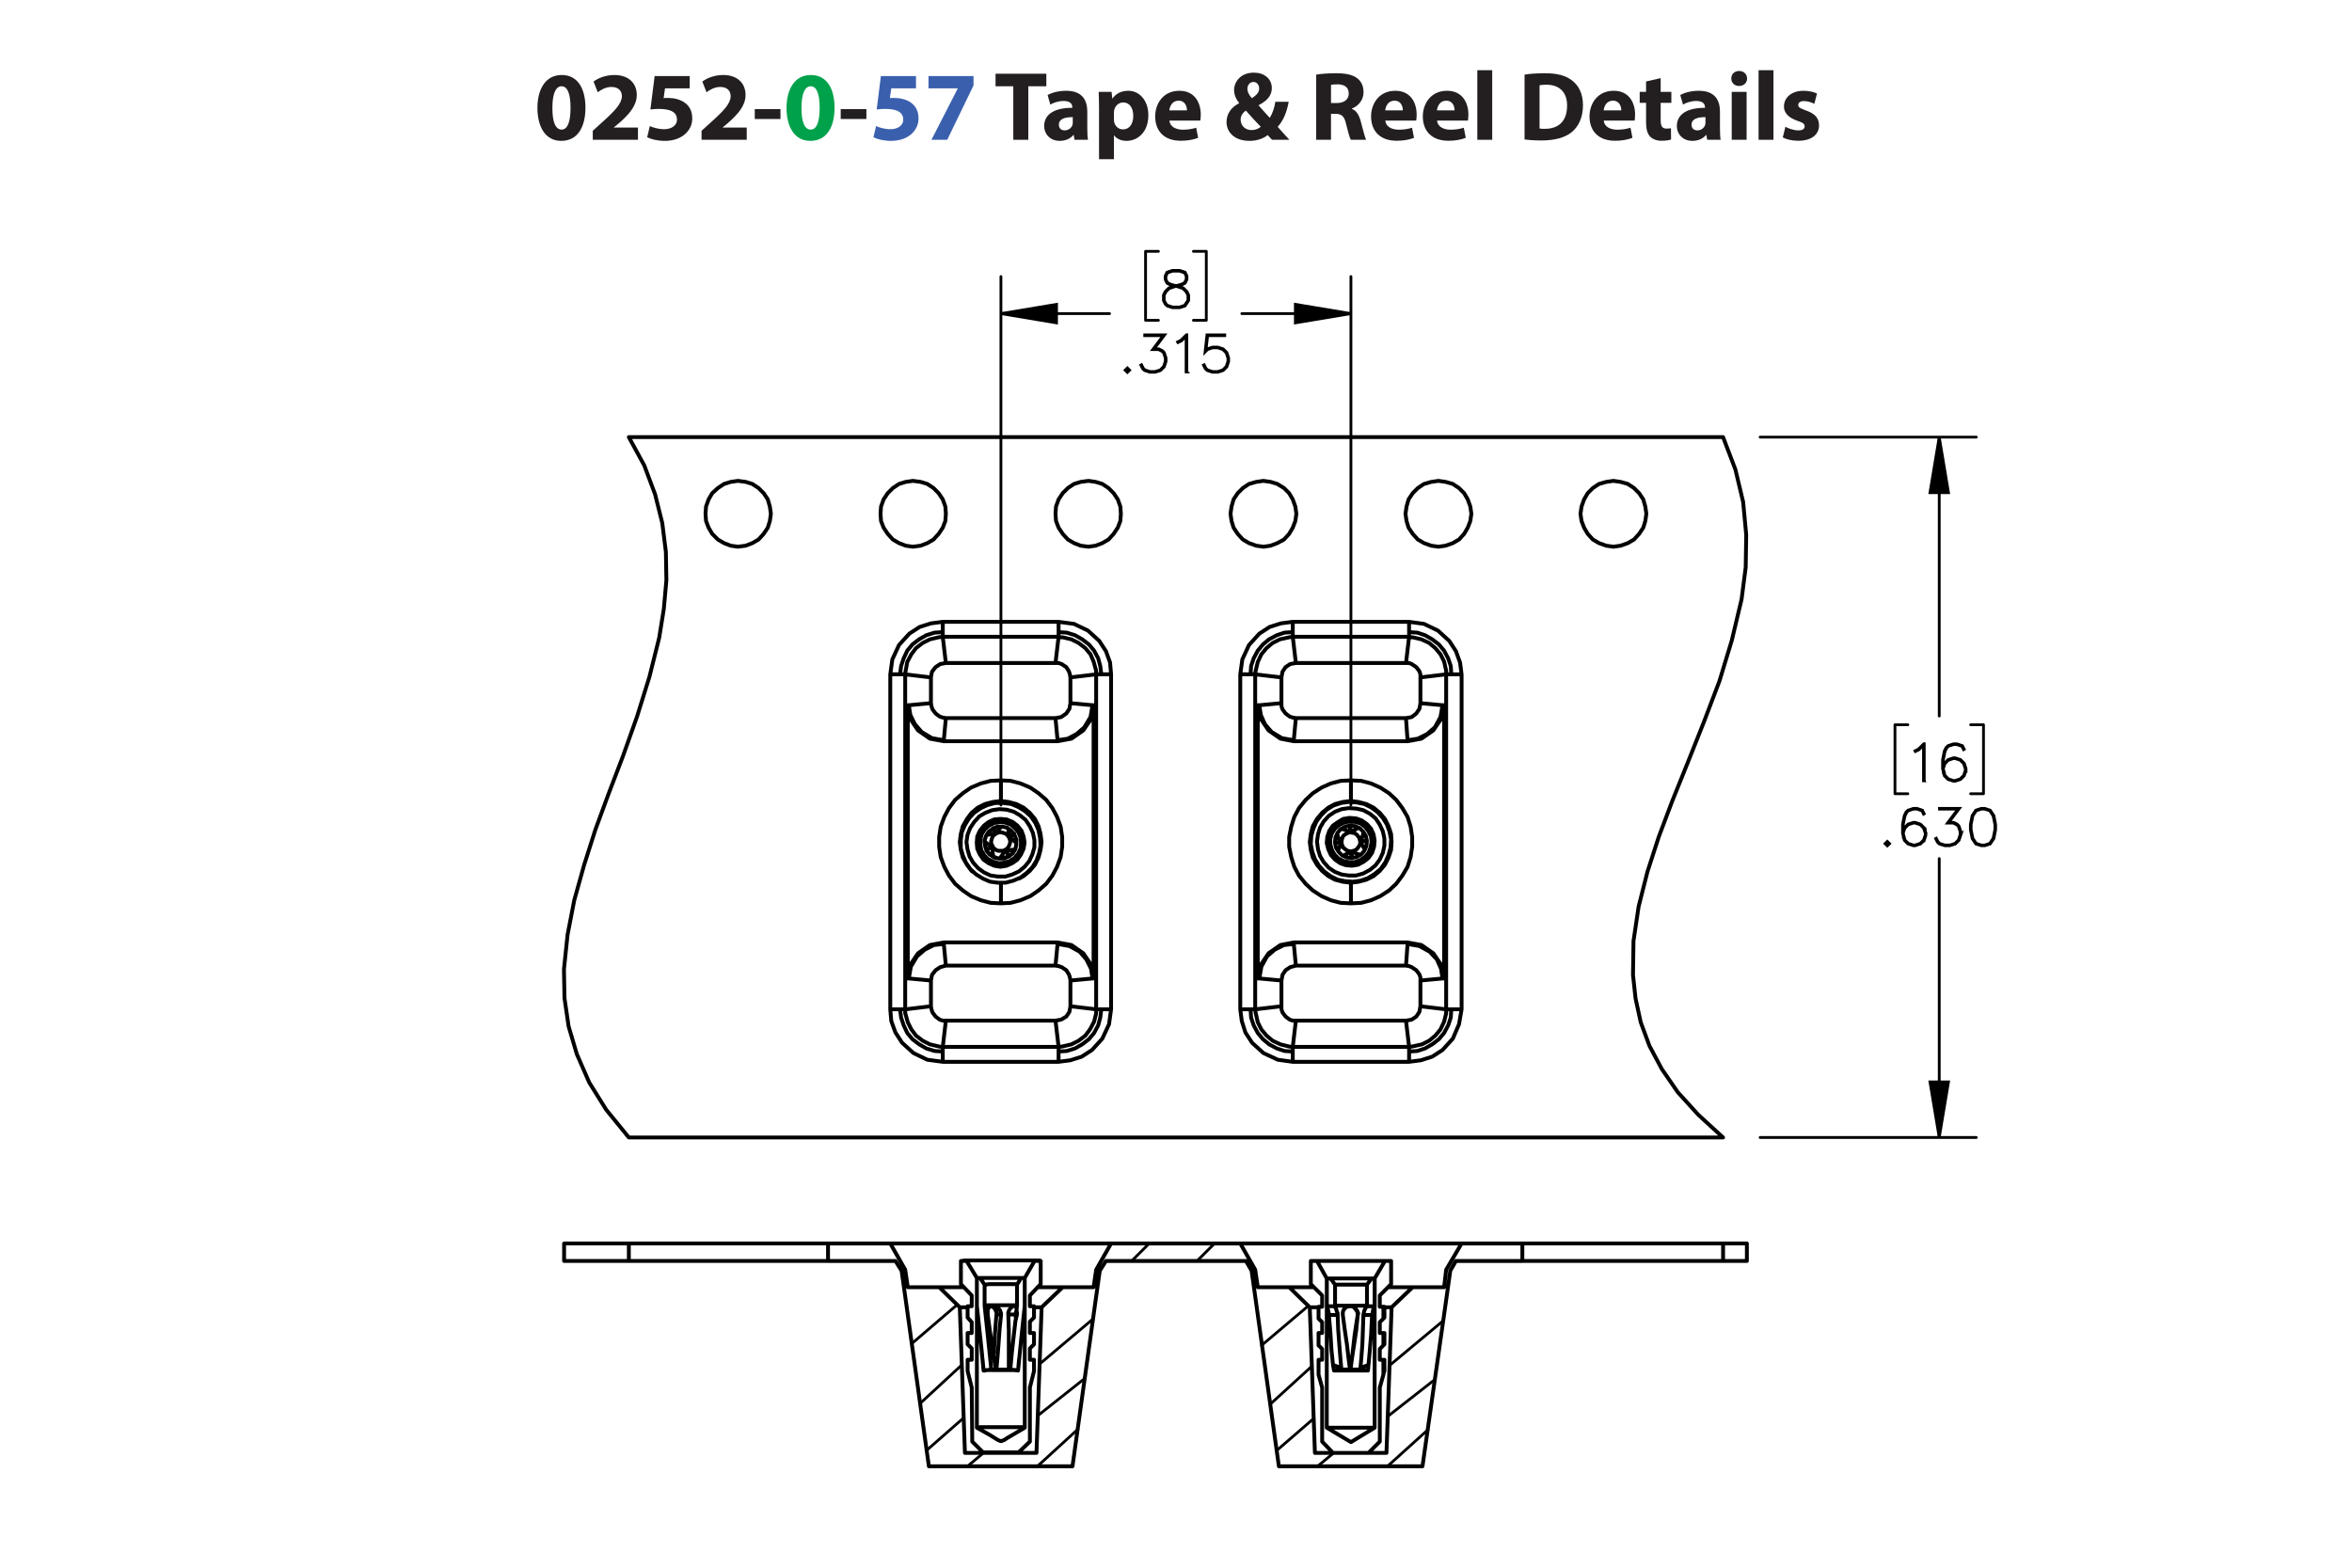 <?xml version="1.0" encoding="UTF-8"?><svg id="Layer_1" xmlns="http://www.w3.org/2000/svg" viewBox="0 0 432 288"><defs><style>.cls-1{stroke-width:.5px;}.cls-1,.cls-2,.cls-3,.cls-4{stroke:#000;}.cls-1,.cls-3{stroke-miterlimit:10;}.cls-2,.cls-3{stroke-width:.51px;}.cls-2,.cls-3,.cls-4{fill:none;}.cls-2,.cls-4{stroke-linecap:round;stroke-linejoin:round;}.cls-4{stroke-width:.709px;}.cls-5{fill:#00a14b;}.cls-6{fill:#231f20;}.cls-7{fill:#3a60ad;}</style></defs><g><path class="cls-6" d="m107.53,19.774c0,3.619-1.458,6.104-4.447,6.104-3.025,0-4.357-2.719-4.375-6.032,0-3.385,1.44-6.067,4.465-6.067,3.133,0,4.357,2.791,4.357,5.996Zm-6.068.072c-.018,2.683.63,3.961,1.692,3.961s1.639-1.333,1.639-3.997c0-2.593-.558-3.961-1.657-3.961-1.008,0-1.692,1.278-1.674,3.997Z"/><path class="cls-6" d="m108.877,25.68v-1.656l1.512-1.369c2.557-2.287,3.799-3.601,3.835-4.969,0-.955-.576-1.711-1.927-1.711-1.008,0-1.891.504-2.503.973l-.774-1.963c.882-.666,2.251-1.206,3.835-1.206,2.647,0,4.106,1.548,4.106,3.673,0,1.963-1.422,3.529-3.115,5.042l-1.08.9v.036h4.411v2.251h-8.3Z"/><path class="cls-6" d="m126.681,16.227h-4.537l-.252,1.8c.252-.036.468-.036.756-.036,1.117,0,2.251.252,3.079.847.882.594,1.422,1.566,1.422,2.935,0,2.179-1.873,4.106-5.023,4.106-1.422,0-2.611-.324-3.259-.666l.486-2.052c.522.252,1.585.576,2.647.576,1.134,0,2.341-.54,2.341-1.783,0-1.206-.955-1.945-3.295-1.945-.648,0-1.099.036-1.585.108l.774-6.14h6.446v2.251Z"/><path class="cls-6" d="m128.857,25.68v-1.656l1.512-1.369c2.557-2.287,3.799-3.601,3.835-4.969,0-.955-.576-1.711-1.927-1.711-1.008,0-1.891.504-2.503.973l-.774-1.963c.882-.666,2.251-1.206,3.835-1.206,2.647,0,4.106,1.548,4.106,3.673,0,1.963-1.423,3.529-3.115,5.042l-1.08.9v.036h4.411v2.251h-8.3Z"/><path class="cls-6" d="m143.348,20.044v1.818h-4.717v-1.818h4.717Z"/><path class="cls-5" d="m153.285,19.774c0,3.619-1.458,6.104-4.447,6.104-3.025,0-4.357-2.719-4.375-6.032,0-3.385,1.44-6.067,4.465-6.067,3.133,0,4.357,2.791,4.357,5.996Zm-6.068.072c-.018,2.683.63,3.961,1.692,3.961s1.639-1.333,1.639-3.997c0-2.593-.558-3.961-1.657-3.961-1.008,0-1.692,1.278-1.674,3.997Z"/><path class="cls-6" d="m159.134,20.044v1.818h-4.718v-1.818h4.718Z"/><path class="cls-7" d="m168.242,16.227h-4.537l-.252,1.8c.252-.036.468-.036.756-.036,1.117,0,2.251.252,3.079.847.882.594,1.422,1.566,1.422,2.935,0,2.179-1.873,4.106-5.023,4.106-1.422,0-2.611-.324-3.259-.666l.486-2.052c.522.252,1.585.576,2.647.576,1.134,0,2.341-.54,2.341-1.783,0-1.206-.955-1.945-3.295-1.945-.648,0-1.099.036-1.585.108l.774-6.14h6.446v2.251Z"/><path class="cls-7" d="m178.809,13.976v1.728l-4.826,9.975h-2.899l4.826-9.417v-.036h-5.366v-2.251h8.265Z"/><path class="cls-6" d="m186.115,15.849h-3.259v-2.305h9.327v2.305h-3.313v9.831h-2.754v-9.831Z"/><path class="cls-6" d="m197.366,25.68l-.162-.882h-.054c-.576.702-1.477,1.081-2.521,1.081-1.783,0-2.845-1.296-2.845-2.701,0-2.287,2.053-3.385,5.168-3.367v-.126c0-.468-.252-1.134-1.602-1.134-.9,0-1.855.306-2.431.666l-.504-1.765c.612-.342,1.818-.774,3.421-.774,2.935,0,3.871,1.728,3.871,3.799v3.061c0,.846.036,1.656.126,2.143h-2.466Zm-.324-4.159c-1.44-.018-2.557.324-2.557,1.386,0,.702.468,1.044,1.08,1.044.684,0,1.243-.45,1.422-1.008.036-.144.054-.306.054-.468v-.954Z"/><path class="cls-6" d="m201.864,19.828c0-1.152-.036-2.143-.072-2.953h2.377l.127,1.225h.036c.648-.936,1.657-1.423,2.935-1.423,1.927,0,3.655,1.675,3.655,4.483,0,3.205-2.035,4.718-3.998,4.718-1.062,0-1.891-.432-2.287-1.008h-.036v4.375h-2.737v-9.416Zm2.737,2.07c0,.216.018.414.054.576.18.738.81,1.296,1.603,1.296,1.188,0,1.891-.99,1.891-2.485,0-1.404-.63-2.466-1.855-2.466-.774,0-1.458.576-1.639,1.386-.036.144-.054.324-.054.486v1.206Z"/><path class="cls-6" d="m214.789,22.15c.09,1.135,1.206,1.675,2.485,1.675.936,0,1.692-.126,2.431-.36l.36,1.855c-.9.36-1.999.54-3.188.54-2.989,0-4.699-1.728-4.699-4.483,0-2.233,1.386-4.7,4.447-4.7,2.845,0,3.926,2.215,3.926,4.394,0,.468-.055.882-.091,1.08h-5.671Zm3.223-1.872c0-.666-.288-1.783-1.549-1.783-1.152,0-1.621,1.044-1.692,1.783h3.241Z"/><path class="cls-6" d="m233.636,25.68c-.252-.27-.504-.54-.792-.864-.792.612-1.891,1.062-3.331,1.062-2.935,0-4.231-1.747-4.231-3.439,0-1.602.919-2.754,2.305-3.475v-.072c-.521-.576-.918-1.477-.918-2.341,0-1.53,1.206-3.205,3.637-3.205,1.873,0,3.295,1.098,3.295,2.845,0,1.224-.72,2.269-2.394,3.115l-.018.072c.702.774,1.44,1.656,2.034,2.269.486-.756.864-1.873,1.026-2.953h2.449c-.324,1.837-.936,3.403-2.017,4.609.684.774,1.386,1.567,2.143,2.377h-3.188Zm-2.07-2.394c-.756-.756-1.746-1.855-2.737-2.971-.504.36-.954.882-.954,1.675,0,1.026.774,1.908,2.017,1.908.721,0,1.315-.27,1.675-.612Zm-2.449-6.986c0,.612.288,1.152.829,1.747.882-.612,1.332-1.081,1.332-1.783,0-.576-.342-1.206-1.062-1.206-.702,0-1.099.612-1.099,1.242Z"/><path class="cls-6" d="m241.752,13.706c.882-.144,2.196-.252,3.654-.252,1.801,0,3.062.27,3.926.954.72.576,1.116,1.422,1.116,2.539,0,1.548-1.099,2.61-2.143,2.989v.054c.846.342,1.315,1.152,1.62,2.269.378,1.368.757,2.953.99,3.421h-2.809c-.198-.342-.486-1.333-.847-2.827-.323-1.513-.846-1.927-1.962-1.945h-.828v4.771h-2.719v-11.974Zm2.719,5.222h1.08c1.368,0,2.179-.684,2.179-1.747,0-1.116-.757-1.674-2.017-1.692-.666,0-1.045.054-1.242.09v3.349Z"/><path class="cls-6" d="m254.442,22.15c.09,1.135,1.206,1.675,2.484,1.675.936,0,1.692-.126,2.431-.36l.36,1.855c-.9.36-1.999.54-3.188.54-2.988,0-4.699-1.728-4.699-4.483,0-2.233,1.387-4.7,4.447-4.7,2.845,0,3.926,2.215,3.926,4.394,0,.468-.055.882-.091,1.08h-5.671Zm3.223-1.872c0-.666-.288-1.783-1.549-1.783-1.152,0-1.62,1.044-1.692,1.783h3.241Z"/><path class="cls-6" d="m263.946,22.15c.09,1.135,1.206,1.675,2.484,1.675.936,0,1.692-.126,2.431-.36l.36,1.855c-.9.36-1.999.54-3.188.54-2.988,0-4.699-1.728-4.699-4.483,0-2.233,1.387-4.7,4.447-4.7,2.845,0,3.926,2.215,3.926,4.394,0,.468-.055.882-.091,1.08h-5.671Zm3.223-1.872c0-.666-.288-1.783-1.549-1.783-1.152,0-1.62,1.044-1.692,1.783h3.241Z"/><path class="cls-6" d="m271.344,12.896h2.736v12.784h-2.736v-12.784Z"/><path class="cls-6" d="m280.019,13.706c1.008-.162,2.322-.252,3.709-.252,2.305,0,3.799.414,4.969,1.296,1.261.936,2.053,2.431,2.053,4.573,0,2.323-.846,3.925-2.017,4.915-1.278,1.062-3.223,1.566-5.6,1.566-1.422,0-2.431-.09-3.114-.18v-11.919Zm2.755,9.903c.233.054.611.054.954.054,2.484.018,4.104-1.351,4.104-4.249.019-2.521-1.458-3.853-3.816-3.853-.612,0-1.009.054-1.242.108v7.94Z"/><path class="cls-6" d="m294.563,22.15c.091,1.135,1.207,1.675,2.485,1.675.935,0,1.692-.126,2.431-.36l.36,1.855c-.9.36-1.999.54-3.188.54-2.988,0-4.699-1.728-4.699-4.483,0-2.233,1.387-4.7,4.447-4.7,2.845,0,3.925,2.215,3.925,4.394,0,.468-.054.882-.09,1.08h-5.672Zm3.224-1.872c0-.666-.288-1.783-1.549-1.783-1.152,0-1.62,1.044-1.692,1.783h3.241Z"/><path class="cls-6" d="m305.022,14.354v2.521h1.963v2.017h-1.963v3.187c0,1.062.252,1.548,1.08,1.548.343,0,.612-.036.81-.072l.018,2.07c-.359.144-1.008.234-1.782.234-.882,0-1.62-.306-2.053-.756-.504-.522-.756-1.368-.756-2.611v-3.601h-1.171v-2.017h1.171v-1.909l2.683-.612Z"/><path class="cls-6" d="m313.572,25.68l-.162-.882h-.054c-.576.702-1.477,1.081-2.521,1.081-1.783,0-2.845-1.296-2.845-2.701,0-2.287,2.053-3.385,5.167-3.367v-.126c0-.468-.252-1.134-1.603-1.134-.9,0-1.855.306-2.431.666l-.504-1.765c.612-.342,1.818-.774,3.421-.774,2.935,0,3.871,1.728,3.871,3.799v3.061c0,.846.036,1.656.126,2.143h-2.467Zm-.324-4.159c-1.44-.018-2.557.324-2.557,1.386,0,.702.469,1.044,1.081,1.044.684,0,1.242-.45,1.422-1.008.036-.144.054-.306.054-.468v-.954Z"/><path class="cls-6" d="m320.897,14.426c0,.756-.576,1.369-1.476,1.369-.865,0-1.441-.612-1.423-1.369-.019-.792.558-1.386,1.44-1.386.882,0,1.44.594,1.458,1.386Zm-2.826,11.253v-8.805h2.736v8.805h-2.736Z"/><path class="cls-6" d="m323.003,12.896h2.736v12.784h-2.736v-12.784Z"/><path class="cls-6" d="m327.935,23.285c.505.306,1.549.666,2.359.666.828,0,1.17-.288,1.17-.738s-.271-.666-1.296-1.008c-1.819-.612-2.522-1.603-2.503-2.647,0-1.638,1.404-2.881,3.583-2.881,1.026,0,1.944.234,2.484.504l-.486,1.891c-.396-.216-1.152-.504-1.908-.504-.666,0-1.044.271-1.044.72,0,.415.342.63,1.422,1.008,1.675.576,2.377,1.423,2.394,2.719,0,1.639-1.296,2.845-3.816,2.845-1.152,0-2.179-.252-2.846-.612l.486-1.962Z"/></g><g><path class="cls-1" d="m218.333,55.209l-.669,1.006-1,.322h-1.304l-.991-.322-.35-.34-.332-.666v-.997l.332-.671.668-.658,1.022-.34-.69-.166-.673-.34-.336-.675v-.68l.336-.684,1.013-.331h1.304l1.01.331.341.684v.68l-.341.675-.673.34-.686.166.036.009.982.331.672.658.328.671v.997Zm-.144-.036v-.926l-.315-.613-.614-.626-.946-.309-.305-.085-.3.085-.946.309-.619.626-.31.613v.926l.31.613.296.304.937.309h1.265l.928-.309.619-.916Zm-.323-3.846v-.608l-.305-.595-.919-.309h-1.265l-.919.309-.305.595v.608l.305.604.614.299.937.242.937-.242.614-.299.305-.604Z"/><g><path class="cls-1" d="m207.489,68.004l-.421.411-.421-.411.421-.42.421.42Zm-.202,0l-.22-.219-.22.219.22.219.22-.219Z"/><path class="cls-1" d="m214.175,66.412l-.327.988-.672.666-.99.322h-.981l-.99-.322-.35-.34-.323-.648.13-.072.318.631.296.304.936.309h.945l.936-.309.614-.617.314-.935v-.622l-.314-.935-.305-.29-.614-.314h-1.093l1.927-2.562h-3.383v-.147h3.679l-1.927,2.562h.834l.672.331.341.349.327.988v.662Z"/><path class="cls-1" d="m217.997,68.326h-.147v-6.561l-.842.854-.655.317-.072-.125.632-.322.981-.971h.102v6.807Z"/><path class="cls-1" d="m225.674,66.412l-.327.988-.672.666-.991.322h-.981l-.99-.322-.35-.34-.322-.648.13-.072.318.631.296.304.936.309h.945l.936-.309.614-.617.314-.935v-.622l-.314-.935-.614-.613-.936-.313h-.945l-.936.313-.448.46.345-3.162h3.28v.147h-3.15l-.291,2.607.192-.184.99-.326h.981l.991.326.672.671.327.988v.662Z"/></g><g><path class="cls-1" d="m353.438,143.456h-.147v-6.561l-.842.854-.654.317-.072-.125.632-.322.981-.971h.102v6.807Z"/><path class="cls-1" d="m361.112,141.542l-.327.988-.672.666-.99.322h-.34l-.99-.322-.672-.666-.327-1.31v-1.623l.317-1.619.332-.662.35-.335.99-.331h.662l1.009.331.331.666-.13.076-.314-.617-.919-.309h-.622l-.936.309-.291.304-.314.622-.322,1.588v1.145l.184-.55.672-.671.99-.331h.34l.99.331.672.671.327.988v.34Zm-.144-.022v-.299l-.314-.935-.613-.612-.936-.314h-.305l-.936.314-.613.612-.314.926.314,1.243.613.617.936.309h.305l.936-.309.613-.617.314-.935Z"/></g><g><path class="cls-1" d="m347.072,154.986l-.421.412-.422-.412.422-.42.421.42Zm-.201,0l-.22-.219-.22.219.22.22.22-.22Z"/><path class="cls-1" d="m353.762,153.394l-.327.988-.672.666-.991.322h-.341l-.99-.322-.673-.666-.327-1.31v-1.623l.318-1.619.331-.662.351-.335.99-.331h.664l1.009.331.331.666-.13.076-.314-.617-.919-.309h-.623l-.938.309-.291.305-.315.621-.322,1.588v1.145l.184-.55.673-.671.99-.331h.341l.991.331.672.671.327.988v.34Zm-.143-.022v-.3l-.315-.935-.614-.612-.936-.314h-.305l-.938.314-.614.612-.314.926.314,1.243.614.617.938.309h.305l.936-.309.614-.617.315-.935Z"/><path class="cls-1" d="m360.154,153.394l-.327.988-.672.666-.991.322h-.981l-.991-.322-.35-.34-.323-.648.131-.071.318.631.296.304.936.309h.946l.936-.309.614-.617.315-.935v-.621l-.315-.935-.305-.29-.614-.314h-1.094l1.928-2.562h-3.385v-.147h3.681l-1.928,2.562h.834l.672.331.341.349.327.988v.662Z"/><path class="cls-1" d="m366.548,152.433l-.318,1.619-.672.997-1,.322h-.663l-1-.322-.668-.997-.323-1.619v-.983l.323-1.619.668-.997,1-.331h.663l1,.331.672.997.318,1.619v.983Zm-.143-.022v-.939l-.323-1.588-.614-.926-.928-.309h-.623l-.929.309-.618.926-.318,1.588v.939l.318,1.588.618.926.929.309h.623l.928-.309.614-.926.323-1.588Z"/></g><path class="cls-3" d="m356.187,208.966l-1.702-10.21h3.403l-1.702,10.21m0-128.664l1.702,10.21h-3.403l1.702-10.21m-108.055-22.689l-10.21,1.702v-3.403l10.21,1.702m-64.285,0l10.21-1.702v3.403l-10.21-1.702"/><path class="cls-2" d="m356.187,208.966v-51.239m0-77.425v51.239m-32.899,77.425h39.705m-39.705-128.664h39.705m1.323,65.514h-2.363m2.363-12.668v12.668m-2.363-12.668h2.363m-16.26,12.668h2.363m-2.363-12.668v12.668m2.363-12.668h-2.363m-99.925-75.534h-20.042m-44.243,0h19.947m44.337,90.282V50.806m-64.285,97.089V50.806m37.72,8.036h-2.363m2.363-12.668v12.668m-2.363-12.668h2.363m-11.155,12.668h2.363m-2.363-12.668v12.668m2.363-12.668h-2.363"/><path d="m356.187,208.966l-1.702-10.21h3.403m-1.702-118.454l1.702,10.21h-3.403m-106.353-32.899l-10.21,1.702v-3.403m-54.075,1.702l10.21-1.702v3.403"/><path class="cls-4" d="m183.847,147.139v.284m64.285,14.748v-.189m0-14.842v.189m-64.285,16.922v-2.08m65.514-10.021h0m1.229,3.781h0m-.189-2.836h.095m-4.821.284h0m1.134,3.781h0m2.836-.189h0m-65.892.567h0m2.458-1.418h0m-5.199-1.418h0m5.578.095h0m-2.742-2.836h0m-2.458,1.418h0m79.505-24.201l-.189,1.04-.567.851-.851.662-1.04.189m-61.638-2.742l-.189,1.04-.567.851-.945.662-1.04.189m41.501,48.214l.189-1.04.567-.851.851-.567,1.04-.284m-67.026,2.742l.189-1.04.662-.851.851-.567,1.04-.284m61.638-48.214v.567l.189.567.567.756.756.567.567.189.567.095m-67.026-2.742l.095.567.189.567.567.756.756.567.567.189.567.095m22.878,48.214l-.095-.567-.189-.567-.473-.756-.851-.567-.567-.189-.567-.095m67.026,2.742v-.567l-.189-.567-.567-.756-.851-.567-.473-.189-.567-.095m-10.115-15.22l-1.513-.189-1.418-.378-1.229-.662-1.134-.945-.945-1.134-.756-1.323-.378-1.418-.189-1.418.189-1.513.378-1.418.756-1.323.945-1.134,1.134-.945,1.229-.662,1.418-.378,1.513-.189m-69.39,13.046l-.284-.189-.851-1.134-.756-1.323-.378-1.418-.189-1.418.189-1.513.378-1.418.756-1.323.851-1.134,1.134-.945,1.323-.662,1.418-.378,1.513-.189m64.285-3.781v1.702m0,0v2.08m0,0l1.418.189,1.418.378,1.323.662,1.134.945.945,1.134.662,1.323.473,1.418.095,1.513-.095,1.418-.473,1.418-.662,1.323-.945,1.134-1.134.945-1.323.662-1.418.378-1.418.189m0,2.08v-2.08m0,3.781v-1.702m-64.285-20.892v1.702m0,0v2.08m0,0l1.418.189,1.418.378,1.323.662,1.134.945.945,1.134.662,1.323.378,1.418.189,1.513-.189,1.418-.378,1.418-.662,1.323-.945,1.134-1.134.945-.851.473m-3.309,4.538v-1.702m47.457-34.695l.284,1.796.756,1.702,1.229,1.418,1.891,1.134,2.174.378m-63.907-4.065h20.136m-20.136,0l-.378,4.065m20.892,0l-.378-4.065m44.148,0h20.231m-20.231,0l-.378,4.065m0,0v.189m20.892-.189l-.284-4.065m.284,4.065l1.891-.284,1.702-.851,1.418-1.229,1.04-1.891.378-2.174m-6.428,6.428v.189m-64.285-.189l1.891-.284,1.607-.851,1.418-1.229,1.134-1.891.378-2.174m-6.428,6.428v.189m-20.892-.189v.189m-6.428-6.617l.284,1.796.851,1.702,1.229,1.418,1.891,1.134,2.174.378m.378,41.407h20.136m0,0l.378-3.97m-20.892,0l.378,3.97m64.285,0h20.231m0,0l.284-3.97m-20.892,0l.378,3.97m-64.663-3.97l-1.796.189-1.702.851-1.418,1.229-1.134,1.891-.378,2.174m6.428-6.334v-.284m64.285.284l-1.796.189-1.702.851-1.418,1.229-1.04,1.891-.378,2.174m6.334-6.334v-.284m20.892.284v-.284m6.428,6.617l-.284-1.796-.756-1.702-1.323-1.418-1.891-1.04-2.174-.378m-10.399-30.062l-1.891.095-1.796.473-1.702.756-1.607,1.04-1.323,1.229-1.229,1.513-.851,1.607-.567,1.796-.378,1.891v1.796l.378,1.891.567,1.796.851,1.607,1.229,1.513,1.323,1.229,1.607,1.04,1.702.756,1.796.473,1.891.095m0,0l1.891-.095,1.796-.473,1.702-.756,1.607-1.04,1.323-1.229,1.134-1.513.945-1.607.567-1.796.284-1.891v-1.796l-.284-1.891-.567-1.796-.945-1.607-1.134-1.513-1.323-1.229-1.607-1.04-1.702-.756-1.796-.473-1.891-.095m10.399-7.185h-20.892m0,0l-2.458-.473-2.174-1.513-1.418-2.08-.567-2.553m0,50.199l.567-2.553,1.418-2.08,2.174-1.513,2.458-.473m0,0h20.892m0,0l2.553.473,2.174,1.513,1.418,2.08.567,2.553m0-50.199l-.567,2.553-1.418,2.08-2.174,1.513-2.553.473m-64.285,37.247v-.284m6.428,6.617l-.284-1.796-.851-1.702-1.229-1.418-1.891-1.04-2.174-.378m-10.399-30.062l-1.891.095-1.796.473-1.796.756-1.513,1.04-1.418,1.229-1.134,1.513-.851,1.607-.662,1.796-.284,1.891v1.796l.284,1.891.662,1.796.851,1.607,1.134,1.513,1.418,1.229,1.513,1.04,1.796.756,1.796.473,1.891.095m0,0l1.796-.095,1.796-.473,1.796-.756,1.513-1.04,1.418-1.229,1.134-1.513.851-1.607.662-1.796.284-1.891v-1.796l-.284-1.891-.662-1.796-.851-1.607-1.134-1.513-1.418-1.229-1.513-1.04-1.796-.756-1.796-.473-1.796-.095m10.399-7.185h-20.892m0,0l-2.553-.473-2.174-1.513-1.418-2.08-.473-2.553m0,50.199l.473-2.553,1.418-2.08,2.174-1.513,2.553-.473m0,0h20.892m0,0l2.553.473,2.174,1.513,1.418,2.08.473,2.553m0-50.199l-.473,2.553-1.418,2.08-2.174,1.513-2.553.473m70.713-6.617l-4.065-.378m4.349.378h-.284m.284,0v50.199m0,0h-.284m-4.065.378l4.065-.378m-4.065.378v4.727m0-60.409v4.727m-60.22.378l-4.065-.378m4.254.378h-.189m.189,0v50.199m0,0h-.189m-4.065.378l4.065-.378m-4.065.378v4.727m0-60.409v4.727m41.407,58.329h20.231m-84.515,0h20.136m44.148-65.703h20.231m-84.515,0h20.136m41.501,58.329v4.727m-4.065-5.105l4.065.378m-4.349-.378h.284m-.284-50.199v50.199m0-50.199h.284m4.065-.378l-4.065.378m4.065-5.105v4.727m-64.379,50.955v4.727m-4.065-5.105l4.065.378m-4.254-.378h.189m-.189-50.199v50.199m0-50.199h.189m4.065-.378l-4.065.378m4.065-5.105v4.727m66.459-12.195l.567,4.821m-7.468,2.08l4.821.567m0,0l.189-1.04.567-.851.851-.567,1.04-.189m-67.026,63.056l-4.727.567m7.468,2.08l-.567,4.821m-2.174-7.468l.095.567.189.567.567.756.756.567.567.189h.567m61.638-2.647l-4.821.567m7.468,2.08l-.567,4.821m-2.08-7.468v.567l.189.567.567.756.756.567.567.189h.567m-43.581,4.821l-.567-4.821m7.468-2.08l-4.727-.567m0,0l-.189,1.04-.567.851-.945.567-1.04.189m67.026-63.056l4.727-.567m-7.374-2.08l.567-4.821m2.08,7.468v-.567l-.189-.567-.567-.756-.851-.567-.473-.189h-.567m-61.638,2.647l4.727-.567m-7.468-2.08l.567-4.821m2.174,7.468l-.095-.567-.189-.567-.473-.756-.851-.567-.567-.189h-.567m64.946,70.524l-.567-4.821m7.374-2.08l-4.727-.567m0,0l-.189,1.04-.567.851-.851.567-1.04.189m-85.083-70.524l.567,4.821m-7.468,2.08l4.727.567m0,0l.189-1.04.662-.851.851-.567,1.04-.189m-.567-4.821h-.095l-.662.095-1.607.378-1.323.662-1.229.945-.851,1.134-.756,1.418-.284,1.607-.095.473v.189m71.186-6.901h-.095l-.567.095-1.702.378-1.323.662-1.134.945-.945,1.134-.662,1.418-.378,1.607-.095.473v.189m-29.212,0v-.662l-.473-1.702-.567-1.323-.945-1.134-1.229-.945-1.323-.662-1.607-.378h-.473l-.284-.095m0,75.345h.095l.662-.095,1.607-.378,1.323-.662,1.229-.945.851-1.134.756-1.418.378-1.513v-.756m29.212,0v.095l.095.567.378,1.702.662,1.323.945,1.134,1.134.945,1.418.662,1.513.378.473.095h.284m-71.186-6.901v.662l.473,1.702.662,1.323.851,1.134,1.229.945,1.323.662,1.607.378.473.095h.284m92.456-68.444v-.662l-.378-1.702-.662-1.323-.945-1.134-1.134-.945-1.418-.662-1.607-.378h-.473l-.189-.095m0,75.345h0l.662-.095,1.702-.378,1.323-.662,1.134-.945.945-1.134.662-1.418.378-1.513v-.756m50.861,23.54l-4.538-4.16-3.781-4.16-2.931-4.254-2.269-4.254-1.607-4.349-.945-4.349-.473-4.349.095-6.239.945-6.334,1.607-6.334,2.08-6.428,2.458-6.523,2.931-7.279,2.931-7.374,2.836-7.468,2.269-7.468,1.796-7.563.756-5.861.095-5.956-.567-6.05-1.418-5.956-2.269-5.956m-26.186,14.086l.189,1.323.473,1.229.662,1.134.945,1.04,1.134.662,1.323.473,1.323.189,1.323-.189,1.323-.473,1.134-.662.945-1.04.756-1.134.378-1.229.189-1.323m0,0l-.189-1.323-.378-1.323-.756-1.134-.945-.945-1.134-.756-1.323-.378-1.323-.189-1.323.189-1.323.378-1.134.756-.945.945-.662,1.134-.473,1.323-.189,1.323m-32.142,0l.189,1.323.378,1.229.756,1.134.945,1.04,1.134.662,1.323.473,1.323.189,1.323-.189,1.323-.473,1.134-.662.945-1.04.662-1.134.473-1.229.189-1.323m0,0l-.189-1.323-.473-1.323-.662-1.134-.945-.945-1.134-.756-1.323-.378-1.323-.189-1.323.189-1.323.378-1.134.756-.945.945-.756,1.134-.378,1.323-.189,1.323m-32.142,0l.189,1.323.378,1.229.756,1.134.945,1.04,1.134.662,1.323.473,1.323.189,1.323-.189,1.229-.473,1.229-.662.945-1.04.662-1.134.473-1.229.189-1.323m0,0l-.189-1.323-.473-1.323-.662-1.134-.945-.945-1.229-.756-1.229-.378-1.323-.189-1.323.189-1.323.378-1.134.756-.945.945-.756,1.134-.378,1.323-.189,1.323m-32.142,0l.095,1.323.473,1.229.756,1.134.945,1.04,1.134.662,1.229.473,1.418.189,1.323-.189,1.229-.473,1.134-.662.945-1.04.756-1.134.473-1.229.095-1.323m0,0l-.095-1.323-.473-1.323-.756-1.134-.945-.945-1.134-.756-1.229-.378-1.323-.189-1.418.189-1.229.378-1.134.756-.945.945-.756,1.134-.473,1.323-.095,1.323m-32.142,0l.095,1.323.473,1.229.756,1.134.945,1.04,1.134.662,1.229.473,1.323.189,1.418-.189,1.229-.473,1.134-.662.945-1.04.756-1.134.473-1.229.095-1.323m0,0l-.095-1.323-.473-1.323-.756-1.134-.945-.945-1.134-.756-1.229-.378-1.418-.189-1.323.189-1.229.378-1.134.756-.945.945-.756,1.134-.473,1.323-.095,1.323m-32.142,0l.095,1.323.473,1.229.662,1.134,1.04,1.04,1.134.662,1.229.473,1.323.189,1.418-.189,1.229-.473,1.134-.662.945-1.04.756-1.134.378-1.229.189-1.323m0,0l-.189-1.323-.378-1.323-.756-1.134-.945-.945-1.134-.756-1.229-.378-1.418-.189-1.323.189-1.229.378-1.134.756-1.04.945-.662,1.134-.473,1.323-.095,1.323m-14.086,114.578h200.984m0-128.664H115.497m0,0l2.836,5.199,1.985,5.294,1.323,5.294.662,5.294.095,5.199-.473,5.294-.851,5.294-1.796,7.185-2.269,7.279-2.553,7.185-2.742,7.185-2.363,6.428-2.08,6.523-1.796,6.428-1.229,6.334-.662,6.334.095,5.294.756,5.199,1.513,5.105,2.269,5.199,3.12,5.01,4.16,5.105m57.667-94.725h21.271m-21.271,1.891v.851m0,0h21.271m0-.851v.851m43.014-2.742h21.365m-21.365,1.891v.851m0,0h21.365m0-.851v.851m-56.533,6.901l-.189-1.513-.378-1.418-.756-1.418-.945-1.134-1.229-.945-1.323-.756-1.513-.473-1.513-.095m0-1.891l2.836.378,2.553,1.229,2.08,1.891,1.229,1.891.756,2.08.189,2.174m-9.643-9.643v1.891m-30.913,7.752l.378-2.742,1.229-2.647,1.891-2.08,1.891-1.229,2.08-.662,2.174-.284m0,1.891l-1.513.095-1.513.473-1.323.756-1.229.945-.945,1.134-.662,1.418-.473,1.418-.189,1.513m7.846-9.643v1.891m54.642,7.752l.378-2.742,1.229-2.647,1.891-2.08,1.891-1.229,2.08-.662,2.174-.284m0,1.891l-1.513.095-1.418.473-1.418.756-1.134.945-.945,1.134-.756,1.418-.473,1.418-.095,1.513m7.752-9.643v1.891m-33.371,7.752v61.543m0-61.543h-1.796m0,0h-.945m0,0v61.543m.945,0h-.945m26.47,0v-61.543m1.891,61.543h.851m0-61.543v61.543m-.851-61.543h.851m-2.741,0h1.891m38.76,0v61.543m-1.891-61.543h-.945m0,0v61.543m.945,0h-.945m-102.099,0v-61.543m1.796,61.543h.945m0-61.543v61.543m-.945-61.543h.945m-2.742,0h1.796m38.76,61.543l-.378,2.742-1.229,2.647-1.891,2.08-1.891,1.229-2.08.662-2.174.284m9.643-9.643h-1.796m-7.846,7.752l1.513-.095,1.513-.473,1.323-.756,1.229-.945.945-1.134.756-1.418.378-1.418.189-1.513m-36.964,0l.189,1.513.473,1.418.662,1.418.945,1.134,1.229.945,1.323.756,1.513.473,1.513.095m-9.643-7.752h1.796m7.846,9.643l-2.836-.378-2.553-1.229-2.08-1.891-1.229-1.891-.756-2.08-.189-2.174m66.175,0l.095,1.513.473,1.418.756,1.418.945,1.134,1.134.945,1.418.756,1.418.473,1.513.095m-9.643-7.752h1.891m7.752,9.643l-2.741-.378-2.647-1.229-2.08-1.891-1.229-1.891-.662-2.08-.284-2.174m-33.371,9.643h-21.271m21.271,0v-1.891m0,0v-.851m-21.271,0h21.271m-21.271.851v-.851m0,2.742v-1.891m85.65,1.891h-21.365m21.365-1.891v-.851m-21.365,0h21.365m-21.365.851v-.851m0,2.742v-1.891m29.117-69.295l-.095-1.513-.473-1.418-.756-1.418-.945-1.134-1.229-.945-1.323-.756-1.418-.473-1.513-.095m9.643,7.752h-1.891m-7.752-9.643l2.741.378,2.553,1.229,2.08,1.891,1.229,1.891.756,2.08.284,2.174m-9.643-9.643v1.891m9.643,69.295l-.473,2.742-1.134,2.647-1.891,2.08-1.891,1.229-2.08.662-2.174.284m9.643-9.643h-1.891m-7.752,7.752l1.513-.095,1.418-.473,1.323-.756,1.229-.945.945-1.134.756-1.418.473-1.418.095-1.513m-7.752,9.643v-1.891m-10.966-42.919l-1.134.189-.945.567-.945.662-.662.945-.378,1.134-.095,1.134.284,1.134.473,1.04.756.851.945.662,1.04.378,1.134.095,1.134-.189,1.04-.567.851-.662.662-.945.378-1.134.095-1.134-.189-1.134-.473-1.04-.756-.851-.945-.662-1.04-.378-1.229-.095m-.095-1.796l-1.323.189-1.229.473-1.134.756-.945,1.04-.662,1.134-.378,1.229-.189,1.323.189,1.418.378,1.229.662,1.134.945,1.04,1.134.756,1.229.473,1.323.189h1.323l1.323-.378,1.229-.662,1.04-.851.756-1.04.567-1.229.284-1.323v-1.323l-.284-1.323-.567-1.229-.756-1.134-1.04-.851-1.229-.662-1.229-.284-1.418-.095m0-1.134l-1.418.189-1.418.473-1.229.756-1.04,1.04-.851,1.134-.567,1.323-.378,1.323-.095,1.513.284,1.418.473,1.323.756,1.229.945,1.04,1.134.851,1.323.662,1.418.284,1.418.095,1.418-.189,1.323-.473,1.229-.756,1.134-.945.851-1.229.567-1.323.378-1.323.095-1.513-.284-1.418-.473-1.323-.756-1.229-.945-1.04-1.134-.851-1.323-.662-1.418-.284-1.418-.095m-60.125,5.294l-.756-.945-.851-.662-1.134-.473-1.134-.095-1.134.095-1.04.473-.851.662-.756.945-.473,1.04-.095,1.134.095,1.134.473,1.04.662.945.945.662,1.04.473,1.134.189,1.134-.189,1.04-.473.945-.662.662-.945.473-1.04.189-1.134-.189-1.134-.378-1.04m3.403,3.214l.095-.567-.095-1.418-.284-1.418-.567-1.323m0,0l-.851-1.134-1.04-1.04-1.229-.756-1.323-.473-1.418-.284-1.513.095-1.418.284-1.229.662-1.229.756-.945,1.134-.756,1.229-.567,1.323-.189.851m12.668-1.985l-.756-1.134-1.04-.851-1.134-.662-1.323-.378-1.323-.095-1.323.189-1.229.473-1.134.662-.945,1.04-.756,1.134-.473,1.229-.189,1.323.189,1.323.378,1.323.662,1.134.945,1.04,1.04.756,1.229.567,1.323.189h1.418l1.229-.378,1.229-.567,1.04-.851.851-1.04.567-1.229.378-1.323v-1.323l-.284-1.323-.567-1.229m1.04-.567l-.851-1.229-1.04-.945-1.229-.756-1.323-.567-1.513-.189h-1.418l-1.418.378-1.229.567-1.229.851-.945,1.04-.756,1.229-.567,1.323-.189,1.418v1.513l.378,1.323.567,1.323.851,1.229,1.04.945,1.229.756,1.323.567,1.418.189h1.418l1.418-.378,1.323-.567,1.134-.851,1.04-1.04.756-1.229.473-1.323.284-1.418-.095-1.418-.284-1.418-.567-1.323m57.762,1.702v-1.229m-1.513,3.12h-1.229m3.025,1.607l.095,1.134m-.284-5.861v1.229m-2.836,1.891l1.229-.095m3.403-.189h1.229m0,0l-1.229.095m-1.607,3.025l-.095-1.229m-1.323.756h0m2.836-.189h0m-2.836.189l.378-.189.378-.189.284-.189.284-.189m-1.702-1.607v.284l.189.378.095.284.284.189.189.189.378.189.284.095h.284m-1.702-1.607l-.189.284-.189.378-.095.378-.189.378m-.095-2.836h0m.095,2.836h0m-.095-2.836l.095.378.189.378.189.284.284.284m1.513-1.796l-.284.095-.284.095-.284.189-.284.189-.189.284-.095.284-.095.378v.284m1.513-1.796l-.284-.189-.284-.095-.378-.189-.378-.095m1.323-.662h.378l.378.095.284.095.284.189.189.095h-.095m-2.742.189v-.095l.095-.095.284-.189.378-.189m1.985.378l-.284.189-.378.189-.378.189-.284.189m1.796,1.607l-.095-.284-.095-.378-.189-.189-.189-.284-.284-.189-.284-.189h-.284l-.378-.095m1.796,1.607l.189-.284.189-.378.095-.378.095-.378m.189,2.836h0m-.189-2.836h.095m.095,2.836l-.189-.378-.189-.284-.189-.378-.189-.284m-1.607,1.796l.378-.095.284-.095.284-.189.189-.189.189-.284.189-.284.095-.284v-.378m-1.607,1.796l.378.189.284.095.378.189.378.095m-1.702-5.294l.945.095.851.378.662.662.473.756.189.945-.095.945-.378.851-.567.662-.851.473-.851.189-.945-.095-.851-.378-.662-.662-.473-.756-.189-.945.095-.945.378-.851.567-.662.851-.473.851-.189m0-.756l-1.04.189-.945.473-.756.662-.567.851-.284.945v1.04l.284,1.04.473.851.756.756.945.473,1.04.189h.945l1.04-.378.851-.567.662-.756.378-.945.189-1.04-.095-1.04-.473-.945-.567-.756-.851-.662-.945-.284-1.04-.095m-.095-.662l-1.134.189-.945.567-.945.662-.662.945-.378,1.134-.095,1.134.284,1.134.473,1.04.756.851.945.662,1.04.378,1.134.095,1.134-.189,1.04-.567.851-.662.662-.945.378-1.134.095-1.134-.189-1.134-.473-1.04-.756-.851-.945-.662-1.04-.378-1.229-.095m-62.488,7.09l-.756-1.229m-2.269-.567l-1.134.567m3.498,0l.662,1.229m-4.16-1.229l1.134-.662m3.97-2.174l-.945.567m-2.458-.662l-.473-.945m2.836,1.513l1.04-.567m-3.876-1.04l.567.945m-.567,4.065h-.189l-.284-.189-.378-.284-.284-.378-.189-.378-.095-.378-.095-.378v-.284l.095-.189m0,0l.284.284.378.189.284.095.378.189m.567-2.269l-.284.189-.189.189-.189.284-.095.378-.095.284v.284l.095.378.189.284m.567-2.269h-.756l-.378.095-.378.095m2.458-1.418h0m-2.458,1.418h0m2.458-1.418l-.284.284-.189.284-.189.284-.189.284m2.269.662l-.189-.284-.189-.189-.284-.189-.378-.095-.284-.095h-.378l-.284.095-.284.095m2.269.662v-1.04l-.095-.378m1.513,1.891v.378l-.095.189m-1.418-2.458h.189m1.229,2.458l-.284-.284-.378-.284-.284-.189-.284-.189m-.662,2.269l.284-.189.189-.284.189-.284.095-.284.095-.284v-.378l-.095-.284-.095-.284m-.662,2.269h.378l.378.095.378-.095h.378m0,0v.189l-.189.284-.284.378-.378.284-.378.189-.378.095-.378.095h-.284l-.189-.095m0,0l.284-.378.189-.284.284-.378.095-.378m-2.269-.567l.189.284.284.189.284.189.284.095h.945l.284-.189m-2.269-.567v1.134l.095.473m-1.607-2.836v.095l.095.945.284.851.567.756.851.473.851.284.945-.095.851-.284.756-.567.473-.851.189-.756m-.378-1.891l.378.945v.851l-.189.945-.473.756-.756.567-.851.378h-.945l-.851-.189-.851-.567-.567-.662-.284-.945-.095-.851.284-.945.473-.756.756-.567.851-.378h.945l.851.189.756.567.567.662m.756-.378l-.662-.756-.756-.662-1.04-.378-.945-.095-1.04.189-.945.473-.756.662-.567.851-.284,1.04v1.04l.189.945.567.945.662.662.945.473,1.04.284.945-.095,1.04-.284.851-.567.662-.756.473-.945.095-1.04-.095-1.04-.378-.945m.567-.284l-.756-.945-.851-.662-1.134-.473-1.134-.095-1.134.095-1.04.473-.851.662-.756.945-.473,1.04-.095,1.134.095,1.134.473,1.04.662.945.945.662,1.04.473,1.134.189,1.134-.189,1.04-.473.945-.662.662-.945.473-1.04.189-1.134-.189-1.134-.378-1.04m-11.155,1.134v.095m14.559,1.985h0"/><g><path class="cls-2" d="m190.543,260.125l8.39-6.648m-28.794,13.014l6.796-5.956m21.046,2.033l-7.439,6.807m32.536-40.934l-3.214,3.214m-39.233,35.262l-2.931,2.458m33.371-40.934l-3.214,3.214m-7.084,10.644l-9.838,8.302m-14.275.15l-7.606,7.029m6.756-18.09l-8.382,7.179m87.414,13.374l8.39-6.564m-28.794,12.848l6.796-5.88m21.046,2.007l-7.439,6.72m-9.911-2.427l-2.931,2.427m23.073-26.731l-9.838,8.196m-14.275.149l-7.606,6.939m6.756-17.859l-8.382,7.087"/><path class="cls-4" d="m248.132,266.916h0m-64.285-.095v.095m-10.683-38.476h21.271m43.014,0h21.365m-95.293,0h9.643m54.642,0h9.643m-43.014,0h9.643m54.736,0h9.643m-33.56,40.934l-4.254-30.535m7.374,30.535h-3.12m-64.285,0l-4.254-30.535m7.374,30.535h-3.12m30.63-30.535l-4.254,30.535m0,0h-3.12m-2.836,0h2.836m-20.136,0h2.836m78.749,0h2.836m-20.136,0h2.931m24.674-30.535l-4.349,30.535m0,0h-3.12m1.323-32.899h-4.538m-59.747,0h-4.632m50.671,0h-4.443m-59.841,0h-4.443m68.066,3.687h1.607m-65.892,0h1.418m76.574,0h1.323m-65.703,0h1.418m-39.233-11.723h11.439m40.556,0h23.729m40.651,0h11.155m-127.529,3.214h12.384m102.95,0h12.195m-76.48,0h25.714m-62.583,1.607l.473,3.214m63.812-3.214l.473,3.214m-29.684-3.214l-.473,3.214m64.757-3.214l-.378,3.214m1.134-3.025l-.756,5.389m-63.623-5.389l-.756,5.389m-35.64-5.389l.756,5.389m63.528-5.389l.756,5.389m-2.836-10.399l2.741,4.821m-67.026-4.821l2.742,4.821m34.6,3.214h-5.672m-22.689,0h-5.767m98.507,0h-5.767m-22.689,0h-5.767m-29.684-3.214l2.742-4.821m61.543,4.821l2.836-4.821m-102.855,5.01l-1.134-1.796m26.565,37.72h-14.464m26.565-37.72l-1.134,1.796m27.888,0l-1.04-1.796m26.47,37.72h-14.37m26.47-37.72l-1.04,1.796m-6.901,3.025l-3.876,3.687m0,0l-.945,26.754m0,0h-13.14m0,0l-.945-26.754m0,0l-3.781-3.687m-41.596,0l-3.876,3.687m0,0l-.945,26.754m0,0h-13.14m0,0l-.945-26.754m0,0l-3.781-3.687m144.073-8.036h4.16m-4.16,3.214h4.16m-217.055-3.214h11.817m-11.817,3.214h11.817m36.586-3.214v3.214m-36.586-3.214h36.586m-36.586,3.214v-3.214m0,3.214h36.586m127.529,0v-3.214m0,3.214h36.869m0,0v-3.214m-36.869,0h36.869m-62.394,16.449h.189m0,2.08v-2.08m-.189-4.821h.189m0,1.985v-1.985m-.189,9.737h.189m0,2.08v-2.08m-.189-7.563l.189-.189m-.189,5.105l.189-.189m-.189,5.578l.095-.473.095-.189m-1.796,10.399h-8.792m10.683-30.63h-12.479m12.479,0l-1.891,3.214m0,0v27.416m0,0l-4.349,2.647m0,0l-4.443-2.647m0-22.311v-5.105m0,27.416v-22.311m0-5.105l-1.796-3.214m0,0h-1.134m0,0v4.254m0,0l2.08,2.08m0,0v2.08m0,0h-.662m0,2.174v-2.174m0,2.174l.662.662m0,0v1.985m0,0h-.662m0,2.269v-2.269m0,2.269l.662.662m0,0v1.985m0,0h-.662m0,2.741v-2.741m0,2.741l.662,2.363m0,0v9.926m0,0l1.985,2.08m0,0h6.523m0,0l2.08-2.08m0,0v-9.926m0,0l.662-2.363m0-2.741v2.741m0-2.741h-.662m0,0v-1.985m0,0l.662-.662m0-2.269v2.269m0-2.269h-.662m0,0v-1.985m0,0l.662-.662m0-2.174v2.174m0-2.174h-.662m0,0v-2.08m0,0l2.08-2.08m0,0v-4.254m0,0h-1.134m-6.523,8.319h.473l.378.189.284.378.284.378.095.473v.189m0,0l-.567,3.687-.378,3.403-.473,3.12m1.418-10.21h0m1.985,9.17l.189-2.08.284-3.403.189-3.687m-.756,10.21h-3.309m1.891-.189l1.418.189m-3.309,0l.095-.189m1.796-.284v.284m1.418.189l-1.418-.189m0,0h0m1.418.189h0m-3.309-.189v.189m4.538-16.922h-.567m.567,5.105h0m-8.13-5.105h-.662m1.323,16.922l1.418-.189m4.821.189l.095-1.04m-1.513.567l1.513-.567m-1.513.851v-.284m0,.284l1.418.189m-7.563-11.817h0m4.254,11.817h-2.931m-.189-1.04l.189,1.04m-.945-10.21l.284,3.214.189,3.12.284,2.836m0,0l1.513.567m6.145-11.344h-1.418m-.662,1.607h1.607m0,0l.095-.473.095-.473.095-.284.189-.284v-.095m-7.279,0h-1.513m0,0h.095v.189l.095.378.095.378.095.473v.189m0,0h1.607m5.389-1.702v-3.876m-5.861,0v3.876m6.712-5.01h-7.563m7.563,0l-.851,1.134m-5.861,0l-.851-1.134m.851,1.134h5.861m-.662,5.578l.095-.473.095-.378.189-.378.189-.284.095-.095m0,0v-.095m0,0h-5.861m0,0v.095m0,0h0v.189l.189.284.095.378.189.473v.284m0,0l.095,2.647.189,2.553.189,2.363.189,2.174m0,0l.095.284m1.513,0h-1.513m1.513,0l-.284-2.174-.284-2.458-.378-2.553-.378-2.836m0,0v-.473l.095-.378.284-.378.378-.284.473-.095h.473l.378.189.284.284.284.378.189.473-.095.284m0,0l-.284,2.836-.378,2.553-.378,2.458-.284,2.174m1.796,0h-1.796m1.796,0l.189-2.174.189-2.458.095-2.553.095-2.836m2.08-1.607v-5.105m-8.792,0v5.105m-53.791,11.817v-1.513m-12.195,1.607v-2.08m12.195-9.832h-.756m-10.683,0h-.756m12.195,4.916h-.756m-10.683,0h-.756m.756,4.916h-.756m0,0h0m12.195,0h-.756m.756,2.08v-.095m-12.195.095h0m10.493,10.399l-.095-.095h-8.13l-.378.095h-.189m1.134,4.538h0m6.523,0h0m-8.508-1.985h0m10.588,0h0m-.945-30.062h-8.792m11.723-3.12l-.189-.095h-13.802l-.473.095h-.189m13.519,0l-.189-.095h-11.533l-.567.095h-.189m1.891,3.12l-1.891-3.12m0,0h-1.04m0,0v4.254m0,0l1.985,2.08m0,0v1.985m0,0h-.756m0,2.08v-2.08m0,2.08l.756.851m0,0v1.985m0,0h-.756m0,2.08v-2.08m0,2.08l.756.756m0,0v2.08m0,0h-.756m0,2.08v-2.08m0,2.08l.756,3.025m0,0l.095,9.926m0,0l1.985,1.985m0,0h6.523m0,0l2.08-1.985m0,0v-9.926m0,0l.756-3.025m0-1.607v1.607m0-2.08v.473m0-.473h-.756m0,0v-2.08m0,0l.756-.756m0-2.08v2.08m0-2.08h-.756m0,0v-2.08m0,0l.756-.756m0-2.08v2.08m0-2.08h-.756m0,0v-1.985m0,0l1.985-2.08m0,0v-4.254m0,0h-1.134m0,0l-1.796,3.12m0,0v27.51m0,0l-2.08,1.229-1.134.662-.567.378-.284.095-.189.095h-.189l-.473-.189-1.513-.945-2.363-1.323m0,0v-27.51m3.592,6.712l-.284,3.687-.189,3.403-.095.284m-.473-8.886l.378.095.378.378.189.378.189.567-.095.095m0,0h.851m2.742.851l-.095-.851m0,10.21h-4.254m0,0l.756-.095m2.269,0l1.229.095m0-10.21l.095-.473.095-.189m-.189.662h-1.323m1.323,1.134l-.378,3.309-.378,3.025-.378,2.647m-2.458,0l-.662.095m3.309-.095h-.189m1.229.095l-1.229-.095m1.607.189h0l-.095-.095h-.284m-4.349,0h-1.134l-.189.095h-.284m7.563-11.912v-5.105m-1.418,6.712v-.378l-.095-.284m-.189,1.796l.284-1.134m-1.229,10.115l.284-3.12.662-5.861m-.945,8.981l1.418.189m0,0l.567-5.672.662-6.239m-8.792-5.105v5.105m0,0l.851,7.941.378,3.97m0,0l1.418-.189m3.12-10.115v-.378l.189-.473.284-.378.378-.284.284-.095.189.095.095.095.095.284v.473m0,0l.095-1.04m-5.956.095l.567,5.294.662,6.428m.851,0h-.851m.851,0l-.378-2.174-.378-2.458-.378-2.647-.378-2.836m0,0v-.851l.189-.378.284-.284.378-.095h.378l.378.189.378.284.284.378.189.567v.189m0,0l-.284,2.836-.189,2.647-.189,2.458-.189,2.174m2.269,0h-2.269m2.269,0v-7.279l-.095-2.836m-4.349-5.483v3.876m5.956-.095h-5.767l-.189.095m5.956-.095v-3.781m-5.956,0l-.851-1.229m.851,1.229h.189l.567-.095h4.916l.284.095m.756-1.229l-.756,1.229m1.418-1.229h-8.792m8.792,0h-.662m-7.563,0h-.567m8.13,0h-7.563m140.859-3.12v-3.214m-217.244,0v3.214m83.475,35.167l2.08-1.985m-10.588,0l1.985,1.985m8.603-1.985v-9.926m-10.683,0l.095,9.926m8.414-13.046l.189-2.174m-6.712.095l.189,2.08"/></g></g></svg>
